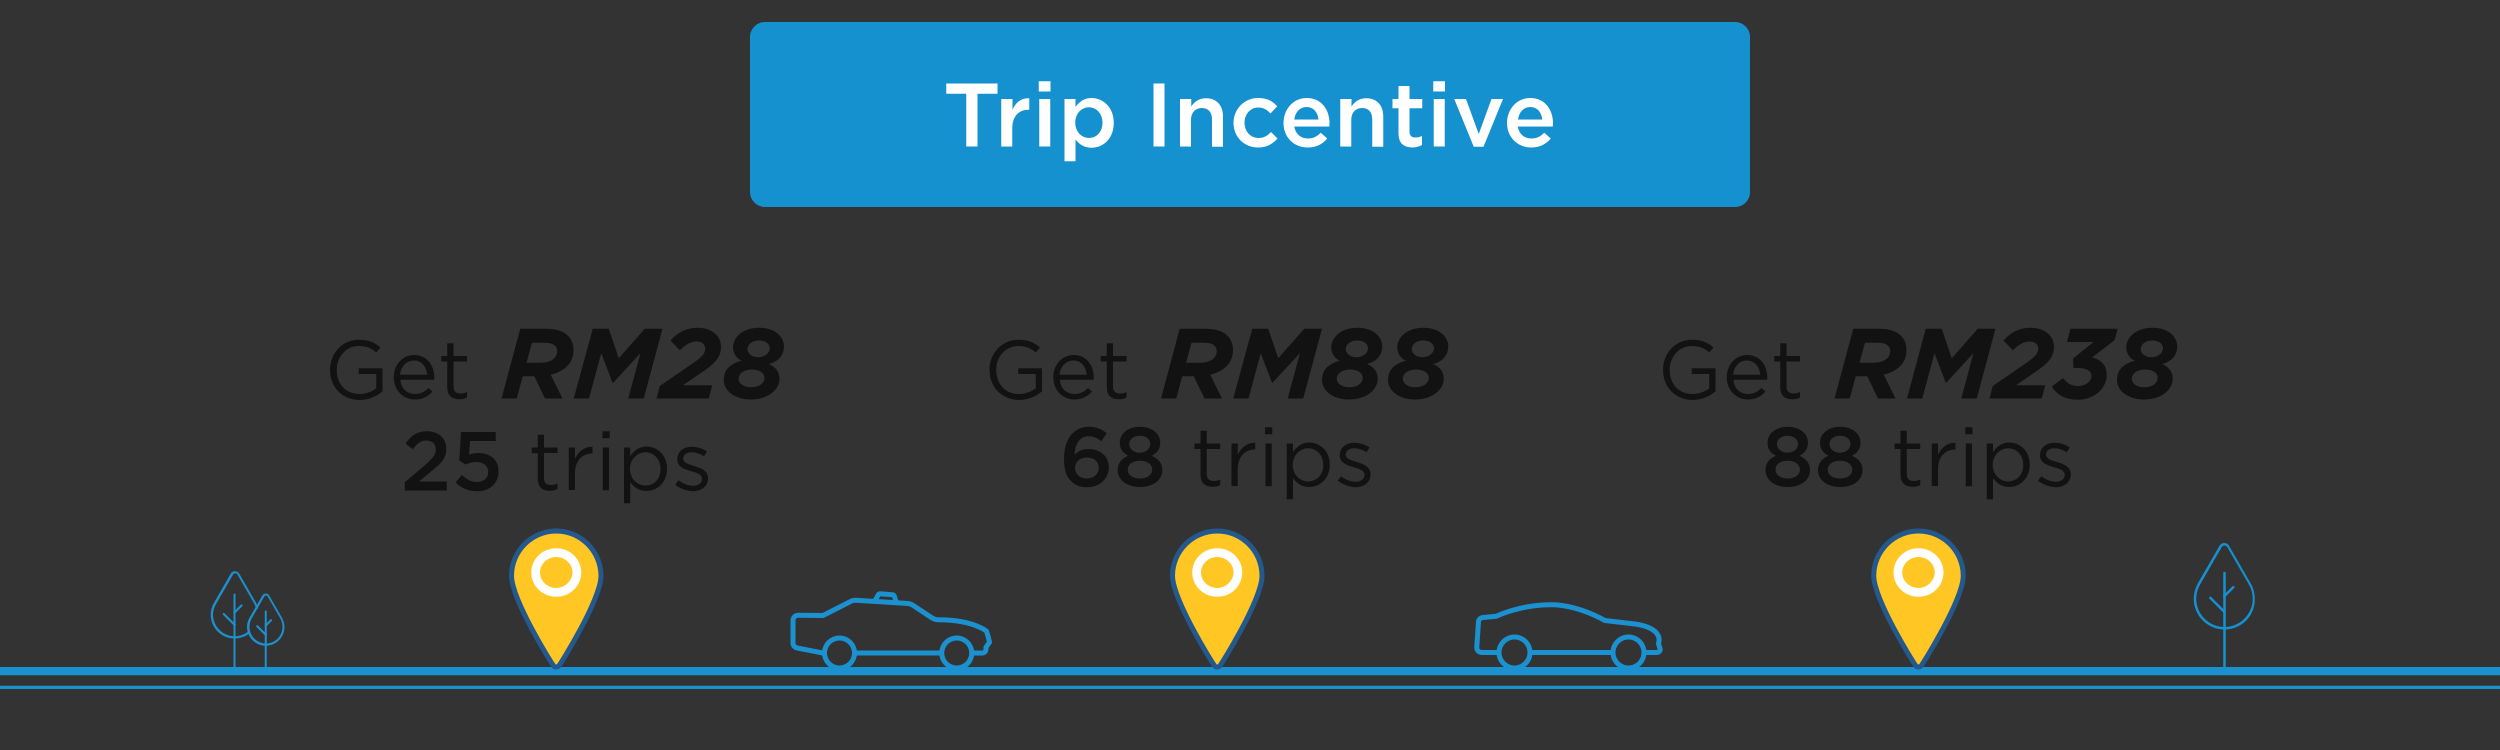 <?xml version="1.0" encoding="utf-8"?>
<!-- Generator: Adobe Illustrator 21.1.0, SVG Export Plug-In . SVG Version: 6.00 Build 0)  -->
<svg version="1.1" id="Layer_1" xmlns="http://www.w3.org/2000/svg" xmlns:xlink="http://www.w3.org/1999/xlink" x="0px" y="0px"
	 viewBox="0 0 1000 300" style="enable-background:new 0 0 1000 300;" xml:space="preserve">
<rect x="0" y="0" width="1000" height="300" fill="#333333" stroke="none"/>
<style type="text/css">
	.st0{fill:#1591D0;}
	.st1{fill:#121212;}
	.st2{fill:#1B91D0;}
	.st3{fill:#FFFFFF;}
	.st4{fill:#FFC624;stroke:#24598E;stroke-width:2;stroke-miterlimit:10;}
	.st5{fill:none;stroke:#1B91D0;stroke-width:2;stroke-miterlimit:10;}
</style>
<path class="st0" d="M694,82.8H306c-3.3,0-6-2.7-6-6v-62c0-3.3,2.7-6,6-6h388c3.3,0,6,2.7,6,6v62C700,80.2,697.3,82.8,694,82.8z"/>
<g>
	<path class="st1" d="M395.8,147.9L395.8,147.9c0-6.4,4.7-12,11.6-12c3.9,0,6.3,1.1,8.6,3.1l-1.7,2c-1.8-1.6-3.8-2.6-7-2.6
		c-5.1,0-8.8,4.3-8.8,9.5v0.1c0,5.5,3.5,9.6,9.1,9.6c2.6,0,5.1-1,6.7-2.3v-5.7h-7v-2.3h9.5v9.2c-2.1,1.9-5.4,3.5-9.3,3.5
		C400.3,159.8,395.8,154.5,395.8,147.9z"/>
	<path class="st1" d="M429.8,157.6c2.3,0,4-1,5.4-2.4l1.6,1.4c-1.7,1.9-3.8,3.2-7,3.2c-4.7,0-8.5-3.6-8.5-8.9c0-5,3.5-8.9,8.2-8.9
		c5,0,8,4,8,9c0,0.2,0,0.5,0,0.9h-13.5C424.1,155.5,426.8,157.6,429.8,157.6z M434.7,149.9c-0.3-3.1-2.1-5.7-5.4-5.7
		c-2.9,0-5.2,2.4-5.5,5.7H434.7z"/>
	<path class="st1" d="M442.7,154.9v-10.3h-2.4v-2.2h2.4v-5.1h2.5v5.1h5.4v2.2h-5.4v10c0,2.1,1.2,2.8,2.9,2.8c0.9,0,1.6-0.2,2.5-0.6
		v2.2c-0.9,0.5-1.8,0.7-3.1,0.7C444.7,159.7,442.7,158.4,442.7,154.9z"/>
	<path class="st1" d="M471.9,131.5h10.2c4.1,0,7,0.9,8.9,2.8c1.4,1.4,2.2,3.4,2.2,5.6c0,2.7-0.9,5-2.6,6.6c-1.6,1.6-3.7,2.7-6.5,3.4
		l4.7,9.5h-7l-4.3-8.9h-4.6l-2.4,8.9h-6.1L471.9,131.5z M479.9,145.1c2.4,0,4.4-0.6,5.6-1.8c0.7-0.7,1.2-1.7,1.2-2.8
		c0-1-0.3-1.6-0.9-2.2c-0.8-0.8-2.1-1.2-4.1-1.2h-5.1l-2.2,8H479.9z"/>
	<path class="st1" d="M500.9,131.5h6.4l4,11.8l10.4-11.8h7.1l-7.5,27.9h-6.2l4.9-18.2L509,153.1h-0.2l-4.5-11.8l-4.9,18.1h-6.1
		L500.9,131.5z"/>
	<path class="st1" d="M528.8,151.9c0-4.3,3.1-6.6,7.1-7.6c-2.2-1.1-3.4-3.2-3.4-5.4c0-3.6,3.5-7.8,10.5-7.8c5.8,0,9.9,3.2,9.9,7.5
		c0,3.5-2.3,6.1-6.1,7c2.5,1,4.3,3,4.3,5.9c0,4.2-4.3,8.3-11.6,8.3C533.7,159.8,528.8,156.7,528.8,151.9z M545.1,151.2
		c0-2-2-3.4-5.1-3.4s-5.2,1.6-5.3,3.6c0,2,2,3.5,5,3.5C542.8,154.9,545.1,153.4,545.1,151.2z M547.2,139.4c0-1.8-1.5-3.2-4.4-3.2
		c-2.5,0-4.5,1.5-4.5,3.4c0,1.8,1.7,3.3,4.4,3.3C545.2,142.8,547.1,141.3,547.2,139.4z"/>
	<path class="st1" d="M555.2,151.9c0-4.3,3.1-6.6,7.1-7.6c-2.2-1.1-3.4-3.2-3.4-5.4c0-3.6,3.5-7.8,10.5-7.8c5.8,0,9.9,3.2,9.9,7.5
		c0,3.5-2.3,6.1-6.1,7c2.5,1,4.3,3,4.3,5.9c0,4.2-4.3,8.3-11.6,8.3C560.1,159.8,555.2,156.7,555.2,151.9z M571.5,151.2
		c0-2-2-3.4-5.1-3.4s-5.2,1.6-5.3,3.6c0,2,2,3.5,5,3.5C569.2,154.9,571.5,153.4,571.5,151.2z M573.6,139.4c0-1.8-1.5-3.2-4.4-3.2
		c-2.5,0-4.5,1.5-4.5,3.4c0,1.8,1.7,3.3,4.4,3.3C571.6,142.8,573.5,141.3,573.6,139.4z"/>
</g>
<g>
	<path class="st2" d="M1054.5,275.6c-1,0-1.6,0-1.8,0l-1077.6,0v-1.3h1077.8"/>
</g>
<g>
	<path class="st2" d="M1054.4,270.1c-1,0-1.7,0-1.9,0l-1077.3,0v-3.3H1053"/>
</g>
<g>
	<g>
		<g>
			<path class="st2" d="M93.8,255.4c-5.3,0-9.5-4.3-9.5-9.5c0-1.7,0.4-3.3,1.3-4.8l6.8-11.8c0.3-0.5,0.8-0.8,1.6-0.8
				c0.6,0,1.3,0.3,1.6,0.8l6.8,11.8c0.3,0.6,0.6,1.2,0.8,1.9c0.1,0.2-0.1,0.5-0.3,0.5c-0.2,0.1-0.5-0.1-0.5-0.3
				c-0.2-0.6-0.4-1.2-0.7-1.7l-6.8-11.8c-0.3-0.5-1.3-0.5-1.6,0l-6.8,11.8c-0.8,1.3-1.3,2.8-1.3,4.3c0,4.8,3.9,8.7,8.7,8.7
				c2,0,3.9-0.7,5.5-1.9c0.2-0.1,0.4-0.1,0.6,0.1c0.1,0.2,0.1,0.4-0.1,0.6C98.2,254.6,96,255.4,93.8,255.4z"/>
		</g>
		<g>
			<path class="st2" d="M93.8,268.1c-0.2,0-0.4-0.2-0.4-0.4v-29.9c0-0.2,0.2-0.4,0.4-0.4s0.4,0.2,0.4,0.4v29.9
				C94.2,267.9,94,268.1,93.8,268.1z"/>
		</g>
		<g>
			<path class="st2" d="M93.8,250.3c-0.1,0-0.2,0-0.3-0.1l-4.3-4.3c-0.2-0.2-0.2-0.4,0-0.6c0.2-0.2,0.4-0.2,0.6,0l4.3,4.3
				c0.2,0.2,0.2,0.4,0,0.6C94,250.2,93.9,250.3,93.8,250.3z"/>
		</g>
		<g>
			<path class="st2" d="M93.8,245.4c-0.1,0-0.2,0-0.3-0.1c-0.2-0.2-0.2-0.4,0-0.6l2.8-2.8c0.2-0.2,0.4-0.2,0.6,0
				c0.2,0.2,0.2,0.4,0,0.6l-2.8,2.8C94,245.4,93.9,245.4,93.8,245.4z"/>
		</g>
	</g>
	<g>
		<g>
			<path class="st2" d="M106.3,258.3c-4.1,0-7.5-3.4-7.5-7.5c0-1.3,0.3-2.5,1-3.7l5.2-9c0.3-0.4,0.7-0.7,1.3-0.7
				c0.5,0,1.1,0.3,1.3,0.7l5.2,9c0.6,1.2,1,2.4,1,3.7C113.7,255,110.4,258.3,106.3,258.3z M106.3,238.2c-0.2,0-0.4,0.1-0.5,0.3
				l-5.2,9c-0.5,1-0.8,2.1-0.8,3.3c0,3.6,3,6.6,6.6,6.6c3.6,0,6.6-3,6.6-6.6c0-1.2-0.3-2.3-0.8-3.3l-5.2-9
				C106.7,238.3,106.5,238.2,106.3,238.2z"/>
		</g>
		<g>
			<path class="st2" d="M106.3,268.1c-0.2,0-0.4-0.2-0.4-0.4v-23.1c0-0.2,0.2-0.4,0.4-0.4s0.4,0.2,0.4,0.4v23
				C106.7,267.9,106.5,268.1,106.3,268.1z"/>
		</g>
		<g>
			<path class="st2" d="M106.3,254.3c-0.1,0-0.2,0-0.3-0.1l-3.4-3.4c-0.2-0.2-0.2-0.4,0-0.6c0.2-0.2,0.4-0.2,0.6,0l3.4,3.4
				c0.2,0.2,0.2,0.4,0,0.6C106.5,254.3,106.4,254.3,106.3,254.3z"/>
		</g>
		<g>
			<path class="st2" d="M106.3,250.6c-0.1,0-0.2,0-0.3-0.1c-0.2-0.2-0.2-0.4,0-0.6l2.1-2.1c0.2-0.2,0.4-0.2,0.6,0s0.2,0.4,0,0.6
				l-2.1,2.1C106.5,250.6,106.4,250.6,106.3,250.6z"/>
		</g>
	</g>
</g>
<g>
	<path class="st3" d="M386.5,37.5h-8v-4.1H399v4.1h-8v21.1h-4.5V37.5z"/>
	<path class="st3" d="M400.6,39.6h4.4v4.3c1.2-2.8,3.4-4.8,6.7-4.6v4.6h-0.3c-3.8,0-6.5,2.5-6.5,7.5v7.2h-4.4V39.6z"/>
	<path class="st3" d="M415.5,32.5h4.7v4.1h-4.7V32.5z M415.7,39.6h4.4v19h-4.4V39.6z"/>
	<path class="st3" d="M425.8,39.6h4.4v3.2c1.4-2,3.4-3.6,6.4-3.6c4.5,0,8.9,3.6,8.9,9.9v0.1c0,6.3-4.3,9.9-8.9,9.9
		c-3.1,0-5.1-1.6-6.4-3.3v8.7h-4.4V39.6z M441,49.1L441,49.1c0-3.7-2.5-6.2-5.4-6.2s-5.5,2.4-5.5,6.1v0.1c0,3.7,2.6,6.1,5.5,6.1
		C438.5,55.2,441,52.9,441,49.1z"/>
	<path class="st3" d="M461.4,33.4h4.4v25.2h-4.4V33.4z"/>
	<path class="st3" d="M472.1,39.6h4.4v3c1.2-1.8,3-3.3,5.9-3.3c4.3,0,6.8,2.9,6.8,7.3v12.1h-4.4V47.8c0-3-1.5-4.6-4.1-4.6
		c-2.5,0-4.3,1.8-4.3,4.7v10.7h-4.4V39.6z"/>
	<path class="st3" d="M493.4,49.2L493.4,49.2c0-5.5,4.2-10,9.9-10c3.6,0,5.8,1.3,7.6,3.3l-2.7,2.9c-1.3-1.4-2.7-2.4-4.9-2.4
		c-3.2,0-5.5,2.7-5.5,6v0.1c0,3.4,2.3,6.1,5.7,6.1c2.1,0,3.6-1,4.9-2.4l2.6,2.6c-1.9,2.1-4.1,3.6-7.8,3.6
		C497.5,59,493.4,54.6,493.4,49.2z"/>
	<path class="st3" d="M513.4,49.2L513.4,49.2c0-5.5,3.9-10,9.3-10c6,0,9.1,4.8,9.1,10.2c0,0.4,0,0.8-0.1,1.2h-14
		c0.5,3.1,2.7,4.8,5.5,4.8c2.1,0,3.6-0.8,5.1-2.3l2.6,2.3c-1.8,2.2-4.3,3.6-7.8,3.6C517.6,59,513.4,55,513.4,49.2z M527.4,47.8
		c-0.3-2.8-1.9-5-4.8-5c-2.7,0-4.5,2.1-4.9,5H527.4z"/>
	<path class="st3" d="M536.2,39.6h4.4v3c1.2-1.8,3-3.3,5.9-3.3c4.3,0,6.8,2.9,6.8,7.3v12.1h-4.4V47.8c0-3-1.5-4.6-4.1-4.6
		c-2.5,0-4.3,1.8-4.3,4.7v10.7h-4.4V39.6z"/>
	<path class="st3" d="M559.4,53.3v-10H557v-3.7h2.4v-5.2h4.4v5.2h5.1v3.7h-5.1v9.3c0,1.7,0.9,2.4,2.3,2.4c1,0,1.8-0.2,2.7-0.6v3.6
		c-1.1,0.6-2.3,1-3.9,1C561.6,58.9,559.4,57.5,559.4,53.3z"/>
	<path class="st3" d="M573.3,32.5h4.7v4.1h-4.7V32.5z M573.5,39.6h4.4v19h-4.4V39.6z"/>
	<path class="st3" d="M581.7,39.6h4.7l5.1,14l5.1-14h4.6l-7.8,19.1h-3.9L581.7,39.6z"/>
	<path class="st3" d="M602.8,49.2L602.8,49.2c0-5.5,3.9-10,9.3-10c6,0,9.1,4.8,9.1,10.2c0,0.4,0,0.8-0.1,1.2h-14
		c0.5,3.1,2.7,4.8,5.5,4.8c2.1,0,3.6-0.8,5.1-2.3l2.6,2.3c-1.8,2.2-4.3,3.6-7.8,3.6C607.1,59,602.8,55,602.8,49.2z M616.9,47.8
		c-0.3-2.8-1.9-5-4.8-5c-2.7,0-4.5,2.1-4.9,5H616.9z"/>
</g>
<g>
	<path class="st1" d="M428.4,192.4c-1.8-1.8-2.8-4.2-2.8-8.9v-0.1c0-7.1,3.4-12.7,10-12.7c3,0,5.1,1,7.1,2.6l-2.2,3.2
		c-1.6-1.3-3-2-5.1-2c-3.5,0-5.4,3.1-5.6,7.4c1.2-1.2,2.8-2.3,5.6-2.3c4.5,0,8.1,2.7,8.1,7.3v0.1c0,4.6-3.8,7.9-8.6,7.9
		C432,194.9,430,194,428.4,192.4z M439.5,187.1L439.5,187.1c0-2.4-1.9-4.1-4.8-4.1c-2.9,0-4.7,1.9-4.7,4.1v0.1
		c0,2.4,1.9,4.2,4.8,4.2C437.7,191.3,439.5,189.5,439.5,187.1z"/>
	<path class="st1" d="M447.1,188.1L447.1,188.1c0-2.9,1.6-4.7,4.2-5.8c-2-1-3.4-2.6-3.4-5.2v-0.1c0-3.6,3.4-6.3,8.1-6.3
		c4.7,0,8.1,2.7,8.1,6.3v0.1c0,2.6-1.4,4.2-3.4,5.2c2.5,1.2,4.2,2.8,4.2,5.6v0.1c0,4.2-3.8,6.8-8.9,6.8
		C450.9,194.8,447.1,192.1,447.1,188.1z M460.9,187.9L460.9,187.9c0-2.2-2.1-3.6-4.9-3.6s-4.9,1.4-4.9,3.5v0.1
		c0,1.9,1.8,3.5,4.9,3.5C459,191.4,460.9,189.8,460.9,187.9z M460.1,177.6L460.1,177.6c0-1.9-1.7-3.3-4.2-3.3
		c-2.5,0-4.2,1.5-4.2,3.2v0.1c0,2,1.8,3.5,4.2,3.5C458.4,181,460.1,179.6,460.1,177.6z"/>
	<path class="st1" d="M480.2,189.9v-10.3h-2.4v-2.2h2.4v-5.1h2.5v5.1h5.4v2.2h-5.4v10c0,2.1,1.2,2.8,2.9,2.8c0.9,0,1.6-0.2,2.5-0.6
		v2.2c-0.9,0.5-1.8,0.7-3.1,0.7C482.3,194.7,480.2,193.4,480.2,189.9z"/>
	<path class="st1" d="M492.6,177.4h2.5v4.5c1.3-2.8,3.7-4.9,7-4.8v2.7h-0.2c-3.7,0-6.8,2.7-6.8,7.8v6.8h-2.5V177.4z"/>
	<path class="st1" d="M506,170.9h2.9v2.8H506V170.9z M506.2,177.4h2.5v17.1h-2.5V177.4z"/>
	<path class="st1" d="M514.7,177.4h2.5v3.4c1.4-2,3.4-3.8,6.5-3.8c4.1,0,8.2,3.2,8.2,8.8v0.1c0,5.6-4,8.9-8.2,8.9
		c-3.2,0-5.2-1.7-6.5-3.6v8.5h-2.5V177.4z M529.3,186L529.3,186c0-4.1-2.8-6.7-6-6.7c-3.2,0-6.2,2.7-6.2,6.6v0.1c0,4,3,6.6,6.2,6.6
		C526.6,192.5,529.3,190.1,529.3,186z"/>
	<path class="st1" d="M535.1,192.3l1.3-1.8c1.8,1.4,3.9,2.2,5.9,2.2c2,0,3.5-1.1,3.5-2.7v-0.1c0-1.7-2-2.4-4.3-3
		c-2.7-0.8-5.6-1.7-5.6-4.8V182c0-2.9,2.4-4.9,5.8-4.9c2.1,0,4.4,0.7,6.1,1.9l-1.2,1.9c-1.6-1-3.4-1.6-5-1.6c-2,0-3.3,1.1-3.3,2.5
		v0.1c0,1.6,2.1,2.2,4.4,2.9c2.6,0.8,5.5,1.8,5.5,4.9v0.1c0,3.2-2.7,5.1-6.1,5.1C539.8,194.8,537.1,193.8,535.1,192.3z"/>
</g>
<g>
	<path class="st1" d="M132,147.9L132,147.9c0-6.4,4.7-12,11.6-12c3.9,0,6.3,1.1,8.6,3.1l-1.7,2c-1.8-1.6-3.8-2.6-7-2.6
		c-5.1,0-8.8,4.3-8.8,9.5v0.1c0,5.5,3.5,9.6,9.1,9.6c2.6,0,5.1-1,6.7-2.3v-5.7h-7v-2.3h9.5v9.2c-2.1,1.9-5.4,3.5-9.3,3.5
		C136.4,159.8,132,154.5,132,147.9z"/>
	<path class="st1" d="M166,157.6c2.3,0,4-1,5.4-2.4l1.6,1.4c-1.7,1.9-3.8,3.2-7,3.2c-4.7,0-8.5-3.6-8.5-8.9c0-5,3.5-8.9,8.2-8.9
		c5,0,8,4,8,9c0,0.2,0,0.5,0,0.9h-13.5C160.3,155.5,162.9,157.6,166,157.6z M170.9,149.9c-0.3-3.1-2.1-5.7-5.4-5.7
		c-2.9,0-5.2,2.4-5.5,5.7H170.9z"/>
	<path class="st1" d="M178.9,154.9v-10.3h-2.4v-2.2h2.4v-5.1h2.5v5.1h5.4v2.2h-5.4v10c0,2.1,1.2,2.8,2.9,2.8c0.9,0,1.6-0.2,2.5-0.6
		v2.2c-0.9,0.5-1.8,0.7-3.1,0.7C180.9,159.7,178.9,158.4,178.9,154.9z"/>
	<path class="st1" d="M208.1,131.5h10.2c4.1,0,7,0.9,8.9,2.8c1.4,1.4,2.2,3.4,2.2,5.6c0,2.7-0.9,5-2.6,6.6c-1.6,1.6-3.7,2.7-6.5,3.4
		l4.7,9.5h-7l-4.3-8.9h-4.6l-2.4,8.9h-6.1L208.1,131.5z M216.1,145.1c2.4,0,4.4-0.6,5.6-1.8c0.7-0.7,1.2-1.7,1.2-2.8
		c0-1-0.3-1.6-0.9-2.2c-0.8-0.8-2.1-1.2-4.1-1.2h-5.1l-2.2,8H216.1z"/>
	<path class="st1" d="M237.1,131.5h6.4l4,11.8l10.4-11.8h7.1l-7.5,27.9h-6.2l4.9-18.2l-10.9,11.9H245l-4.5-11.8l-4.9,18.1h-6.1
		L237.1,131.5z"/>
	<path class="st1" d="M263.9,154.4l14.1-9.7c2.7-1.9,4.1-3.4,4.1-5.2c0-1.8-1.4-2.9-3.5-2.9c-2.4,0-4.5,1.4-6.7,3.5l-3.7-3.9
		c2.7-3.1,6.3-5.1,10.7-5.1c5.8,0,9.5,3.2,9.5,7.7c0,3.4-1.6,5.9-6.6,9.4l-8.6,5.9h11.7l-1.4,5.3h-20.9L263.9,154.4z"/>
	<path class="st1" d="M289.5,151.9c0-4.3,3.1-6.6,7.1-7.6c-2.2-1.1-3.4-3.2-3.4-5.4c0-3.6,3.5-7.8,10.5-7.8c5.8,0,9.9,3.2,9.9,7.5
		c0,3.5-2.3,6.1-6.1,7c2.5,1,4.3,3,4.3,5.9c0,4.2-4.3,8.3-11.6,8.3C294.4,159.8,289.5,156.7,289.5,151.9z M305.8,151.2
		c0-2-2-3.4-5.1-3.4s-5.2,1.6-5.3,3.6c0,2,2,3.5,5,3.5C303.5,154.9,305.8,153.4,305.8,151.2z M307.9,139.4c0-1.8-1.5-3.2-4.4-3.2
		c-2.5,0-4.5,1.5-4.5,3.4c0,1.8,1.7,3.3,4.4,3.3C305.9,142.8,307.8,141.3,307.9,139.4z"/>
</g>
<g>
	<path class="st4" d="M222.5,212.4c-9.7,0-17.9,7.9-17.9,17.9c0,9.5,16,35,16.8,36c0.3,0.3,0.5,0.5,1.1,0.5c0.5,0,0.8-0.3,1.1-0.5
		c0.8-1.1,16.8-26.5,16.8-36C240.3,220.3,232.2,212.4,222.5,212.4L222.5,212.4z"/>
	<path class="st3" d="M222.5,219.3c-5.6,0-10,4.4-10,9.7s4.4,9.7,10,9.7s10-4.4,10-9.7S228.1,219.3,222.5,219.3L222.5,219.3z
		 M222.5,235.2c-3.5,0-6.5-2.7-6.5-6.2s3-6.2,6.5-6.2s6.5,2.7,6.5,6.2C229,232.2,226,235.2,222.5,235.2L222.5,235.2z"/>
</g>
<g>
	<path class="st4" d="M486.9,212.4c-9.7,0-17.9,7.9-17.9,17.9c0,9.5,16,35,16.8,36c0.3,0.3,0.5,0.5,1.1,0.5s0.8-0.3,1.1-0.5
		c0.8-1.1,16.8-26.5,16.8-36C504.8,220.3,496.6,212.4,486.9,212.4L486.9,212.4z"/>
	<path class="st3" d="M486.9,219.3c-5.6,0-10,4.4-10,9.7s4.4,9.7,10,9.7c5.6,0,10-4.4,10-9.7S492.5,219.3,486.9,219.3L486.9,219.3z
		 M486.9,235.2c-3.5,0-6.5-2.7-6.5-6.2s3-6.2,6.5-6.2c3.5,0,6.5,2.7,6.5,6.2C493.4,232.2,490.4,235.2,486.9,235.2L486.9,235.2z"/>
</g>
<g>
	<path class="st1" d="M665.2,147.9L665.2,147.9c0-6.4,4.7-12,11.6-12c3.9,0,6.3,1.1,8.6,3.1l-1.7,2c-1.8-1.6-3.8-2.6-7-2.6
		c-5.1,0-8.8,4.3-8.8,9.5v0.1c0,5.5,3.5,9.6,9.1,9.6c2.6,0,5.1-1,6.7-2.3v-5.7h-7v-2.3h9.5v9.2c-2.1,1.9-5.4,3.5-9.3,3.5
		C669.7,159.8,665.2,154.5,665.2,147.9z"/>
	<path class="st1" d="M699.2,157.6c2.3,0,4-1,5.4-2.4l1.6,1.4c-1.7,1.9-3.8,3.2-7,3.2c-4.7,0-8.5-3.6-8.5-8.9c0-5,3.5-8.9,8.2-8.9
		c5,0,8,4,8,9c0,0.2,0,0.5,0,0.9h-13.5C693.5,155.5,696.2,157.6,699.2,157.6z M704.1,149.9c-0.3-3.1-2.1-5.7-5.4-5.7
		c-2.9,0-5.2,2.4-5.5,5.7H704.1z"/>
	<path class="st1" d="M712.1,154.9v-10.3h-2.4v-2.2h2.4v-5.1h2.5v5.1h5.4v2.2h-5.4v10c0,2.1,1.2,2.8,2.9,2.8c0.9,0,1.6-0.2,2.5-0.6
		v2.2c-0.9,0.5-1.8,0.7-3.1,0.7C714.1,159.7,712.1,158.4,712.1,154.9z"/>
	<path class="st1" d="M741.3,131.5h10.2c4.1,0,7,0.9,8.9,2.8c1.4,1.4,2.2,3.4,2.2,5.6c0,2.7-0.9,5-2.6,6.6c-1.6,1.6-3.7,2.7-6.5,3.4
		l4.7,9.5h-7l-4.3-8.9h-4.6l-2.4,8.9h-6.1L741.3,131.5z M749.3,145.1c2.4,0,4.4-0.6,5.6-1.8c0.7-0.7,1.2-1.7,1.2-2.8
		c0-1-0.3-1.6-0.9-2.2c-0.8-0.8-2.1-1.2-4.1-1.2h-5.1l-2.2,8H749.3z"/>
	<path class="st1" d="M770.3,131.5h6.4l4,11.8l10.4-11.8h7.1l-7.5,27.9h-6.2l4.9-18.2l-10.9,11.9h-0.2l-4.5-11.8l-4.9,18.1h-6.1
		L770.3,131.5z"/>
	<path class="st1" d="M797.1,154.4l14.1-9.7c2.7-1.9,4.1-3.4,4.1-5.2c0-1.8-1.4-2.9-3.5-2.9c-2.4,0-4.5,1.4-6.7,3.5l-3.7-3.9
		c2.7-3.1,6.3-5.1,10.7-5.1c5.8,0,9.5,3.2,9.5,7.7c0,3.4-1.6,5.9-6.6,9.4l-8.6,5.9h11.7l-1.4,5.3h-20.9L797.1,154.4z"/>
	<path class="st1" d="M820.7,154.6l4.5-3.4c1.5,2,3.2,3.2,6.1,3.2c3,0,5.3-1.9,5.3-3.9c0-2.2-2.1-3.3-5.5-3.3h-1.7l-0.2-3.8l8.2-6.6
		h-10.6l1.4-5.3h18.9l-1.3,4.6l-9,6.9c3.5,0.8,5.9,2.9,5.9,6.9c0,5.6-5.1,10-11.7,10C825.8,159.9,822.6,157.7,820.7,154.6z"/>
	<path class="st1" d="M846.8,151.9c0-4.3,3.1-6.6,7.1-7.6c-2.2-1.1-3.4-3.2-3.4-5.4c0-3.6,3.5-7.8,10.5-7.8c5.8,0,9.9,3.2,9.9,7.5
		c0,3.5-2.3,6.1-6.1,7c2.5,1,4.3,3,4.3,5.9c0,4.2-4.3,8.3-11.6,8.3C851.7,159.8,846.8,156.7,846.8,151.9z M863.1,151.2
		c0-2-2-3.4-5.1-3.4s-5.2,1.6-5.3,3.6c0,2,2,3.5,5,3.5C860.8,154.9,863,153.4,863.1,151.2z M865.2,139.4c0-1.8-1.5-3.2-4.4-3.2
		c-2.5,0-4.5,1.5-4.5,3.4c0,1.8,1.7,3.3,4.4,3.3C863.2,142.8,865.1,141.3,865.2,139.4z"/>
</g>
<g>
	<path class="st1" d="M706.2,188.1L706.2,188.1c0-2.9,1.6-4.7,4.2-5.8c-2-1-3.4-2.6-3.4-5.2v-0.1c0-3.6,3.4-6.3,8.1-6.3
		c4.7,0,8.1,2.7,8.1,6.3v0.1c0,2.6-1.4,4.2-3.4,5.2c2.5,1.2,4.2,2.8,4.2,5.6v0.1c0,4.2-3.8,6.8-8.9,6.8
		C710,194.8,706.2,192.1,706.2,188.1z M720,187.9L720,187.9c0-2.2-2.1-3.6-4.9-3.6s-4.9,1.4-4.9,3.5v0.1c0,1.9,1.8,3.5,4.9,3.5
		C718.1,191.4,720,189.8,720,187.9z M719.2,177.6L719.2,177.6c0-1.9-1.7-3.3-4.2-3.3c-2.5,0-4.2,1.5-4.2,3.2v0.1
		c0,2,1.8,3.5,4.2,3.5C717.5,181,719.2,179.6,719.2,177.6z"/>
	<path class="st1" d="M727.2,188.1L727.2,188.1c0-2.9,1.6-4.7,4.2-5.8c-2-1-3.4-2.6-3.4-5.2v-0.1c0-3.6,3.4-6.3,8.1-6.3
		c4.7,0,8.1,2.7,8.1,6.3v0.1c0,2.6-1.4,4.2-3.4,5.2c2.5,1.2,4.2,2.8,4.2,5.6v0.1c0,4.2-3.8,6.8-8.9,6.8
		C731,194.8,727.2,192.1,727.2,188.1z M740.9,187.9L740.9,187.9c0-2.2-2.1-3.6-4.9-3.6c-2.8,0-4.9,1.4-4.9,3.5v0.1
		c0,1.9,1.8,3.5,4.9,3.5C739.1,191.4,740.9,189.8,740.9,187.9z M740.2,177.6L740.2,177.6c0-1.9-1.7-3.3-4.2-3.3
		c-2.5,0-4.2,1.5-4.2,3.2v0.1c0,2,1.8,3.5,4.2,3.5C738.4,181,740.2,179.6,740.2,177.6z"/>
	<path class="st1" d="M760.2,189.9v-10.3h-2.4v-2.2h2.4v-5.1h2.5v5.1h5.4v2.2h-5.4v10c0,2.1,1.2,2.8,2.9,2.8c0.9,0,1.6-0.2,2.5-0.6
		v2.2c-0.9,0.5-1.8,0.7-3.1,0.7C762.3,194.7,760.2,193.4,760.2,189.9z"/>
	<path class="st1" d="M772.7,177.4h2.5v4.5c1.3-2.8,3.7-4.9,7-4.8v2.7H782c-3.7,0-6.8,2.7-6.8,7.8v6.8h-2.5V177.4z"/>
	<path class="st1" d="M786.1,170.9h2.9v2.8h-2.9V170.9z M786.3,177.4h2.5v17.1h-2.5V177.4z"/>
	<path class="st1" d="M794.7,177.4h2.5v3.4c1.4-2,3.4-3.8,6.5-3.8c4.1,0,8.2,3.2,8.2,8.8v0.1c0,5.6-4,8.9-8.2,8.9
		c-3.2,0-5.2-1.7-6.5-3.6v8.5h-2.5V177.4z M809.3,186L809.3,186c0-4.1-2.8-6.7-6-6.7c-3.2,0-6.2,2.7-6.2,6.6v0.1c0,4,3,6.6,6.2,6.6
		C806.6,192.5,809.3,190.1,809.3,186z"/>
	<path class="st1" d="M815.2,192.3l1.3-1.8c1.8,1.4,3.9,2.2,5.9,2.2c2,0,3.5-1.1,3.5-2.7v-0.1c0-1.7-2-2.4-4.3-3
		c-2.7-0.8-5.6-1.7-5.6-4.8V182c0-2.9,2.4-4.9,5.8-4.9c2.1,0,4.4,0.7,6.1,1.9l-1.2,1.9c-1.6-1-3.4-1.6-5-1.6c-2,0-3.3,1.1-3.3,2.5
		v0.1c0,1.6,2.1,2.2,4.4,2.9c2.6,0.8,5.5,1.8,5.5,4.9v0.1c0,3.2-2.7,5.1-6.1,5.1C819.8,194.8,817.1,193.8,815.2,192.3z"/>
</g>
<g>
	<path class="st4" d="M767.4,212.4c-9.7,0-17.9,7.9-17.9,17.9c0,9.5,16,35,16.8,36c0.3,0.3,0.5,0.5,1.1,0.5c0.5,0,0.8-0.3,1.1-0.5
		c0.8-1.1,16.8-26.5,16.8-36C785.3,220.3,777.1,212.4,767.4,212.4L767.4,212.4z"/>
	<path class="st3" d="M767.4,219.3c-5.6,0-10,4.4-10,9.7s4.4,9.7,10,9.7c5.6,0,10-4.4,10-9.7S773,219.3,767.4,219.3L767.4,219.3z
		 M767.4,235.2c-3.5,0-6.5-2.7-6.5-6.2s3-6.2,6.5-6.2s6.5,2.7,6.5,6.2C773.9,232.2,770.9,235.2,767.4,235.2L767.4,235.2z"/>
</g>
<g>
	<path class="st1" d="M161.9,192.9l8-6.8c3.2-2.7,4.4-4.2,4.4-6.3c0-2.3-1.6-3.6-3.8-3.6s-3.6,1.2-5.4,3.5l-2.9-2.3
		c2.2-3.1,4.4-4.9,8.6-4.9c4.6,0,7.7,2.8,7.7,7v0.1c0,3.7-1.9,5.7-6.1,9l-4.8,4h11.1v3.6h-16.8V192.9z"/>
	<path class="st1" d="M182.2,193l2.5-3c1.9,1.7,3.8,2.8,6,2.8c2.8,0,4.6-1.6,4.6-4v-0.1c0-2.4-2-3.9-4.8-3.9c-1.7,0-3.1,0.5-4.3,1
		l-2.5-1.6l0.7-11.4h13.9v3.6H188l-0.4,5.5c1.1-0.4,2.1-0.7,3.7-0.7c4.5,0,8.1,2.4,8.1,7.3v0.1c0,4.8-3.5,7.9-8.6,7.9
		C187.2,196.5,184.4,195.1,182.2,193z"/>
	<path class="st1" d="M215.1,191.6v-10.3h-2.4V179h2.4v-5.1h2.5v5.1h5.4v2.2h-5.4v10c0,2.1,1.2,2.8,2.9,2.8c0.9,0,1.6-0.2,2.5-0.6
		v2.2c-0.9,0.5-1.8,0.7-3.1,0.7C217.2,196.4,215.1,195.1,215.1,191.6z"/>
	<path class="st1" d="M227.5,179h2.5v4.5c1.3-2.8,3.7-4.9,7-4.8v2.7h-0.2c-3.7,0-6.8,2.7-6.8,7.8v6.8h-2.5V179z"/>
	<path class="st1" d="M241,172.5h2.9v2.8H241V172.5z M241.1,179h2.5v17.1h-2.5V179z"/>
	<path class="st1" d="M249.6,179h2.5v3.4c1.4-2,3.4-3.8,6.5-3.8c4.1,0,8.2,3.2,8.2,8.8v0.1c0,5.6-4,8.9-8.2,8.9
		c-3.2,0-5.2-1.7-6.5-3.6v8.5h-2.5V179z M264.2,187.6L264.2,187.6c0-4.1-2.8-6.7-6-6.7c-3.2,0-6.2,2.7-6.2,6.6v0.1
		c0,4,3,6.6,6.2,6.6C261.5,194.2,264.2,191.8,264.2,187.6z"/>
	<path class="st1" d="M270.1,193.9l1.3-1.8c1.8,1.4,3.9,2.2,5.9,2.2c2,0,3.5-1.1,3.5-2.7v-0.1c0-1.7-2-2.4-4.3-3
		c-2.7-0.8-5.6-1.7-5.6-4.8v-0.1c0-2.9,2.4-4.9,5.8-4.9c2.1,0,4.4,0.7,6.1,1.9l-1.2,1.9c-1.6-1-3.4-1.6-5-1.6c-2,0-3.3,1.1-3.3,2.5
		v0.1c0,1.6,2.1,2.2,4.4,2.9c2.6,0.8,5.5,1.8,5.5,4.9v0.1c0,3.2-2.7,5.1-6.1,5.1C274.7,196.4,272,195.5,270.1,193.9z"/>
</g>
<g>
	<circle class="st5" cx="605.8" cy="261" r="6.2"/>
	<circle class="st5" cx="651.4" cy="261" r="6.2"/>
	<line class="st5" x1="645.2" y1="261" x2="612" y2="261"/>
	<path class="st5" d="M599.7,261h-6.9c-1.2,0-2.1-0.9-2.1-1.9l0.7-10.5c0.1-0.9,0.8-1.5,1.8-1.6l5.3-0.5c0,0,9.4-4.6,21.8-4.6
		c0,0,9.1-0.6,21.7,6.3l11.9,1.4c0,0,11.5,1.1,9.5,7.9l0.6,1.9c0.3,0.8-0.4,1.6-1.4,1.6h-5"/>
</g>
<g>
	<path class="st5" d="M388.6,261.2h4.3c0.9,0,1.5-0.7,1.5-1.5v-0.8l1.4-2l-0.5-2.1l-0.7-2.3c0,0-5.2-4.6-19.3-4.6
		c-0.9,0-1.8-0.3-2.6-0.8l-7.7-5.1c-0.5-0.3-1.1-0.5-1.7-0.6l-21.1-1.3c-0.6,0-1.1,0.1-1.6,0.3l-11.4,5.8l-9.9-0.1
		c-1.1,0-2.1,0.9-2.1,2.1v9c0,1,0.7,1.8,1.7,2l10.7,2.1"/>
	<line class="st5" x1="341.8" y1="261.2" x2="376.7" y2="261.2"/>
	<circle class="st5" cx="335.8" cy="261.2" r="6"/>
	<circle class="st5" cx="382.7" cy="261.2" r="6"/>
	<path class="st5" d="M358.5,240.9l-0.8-2.5c-0.1-0.3-0.4-0.5-0.7-0.5l-4.9-0.4c-0.3,0-0.6,0.1-0.7,0.3l-1.4,2.4"/>
</g>
<g>
	<g>
		<path class="st0" d="M889.8,251.8c-6.8,0-12.3-5.5-12.3-12.3c0-2.1,0.6-4.2,1.6-6.1l8.7-15.1c0.4-0.7,1.1-1.1,1.9-1.1
			c0.8,0,1.5,0.4,1.9,1.1l8.7,15.1c1.1,1.8,1.6,4,1.6,6.1C902.1,246.3,896.6,251.8,889.8,251.8z M889.8,218.2
			c-0.4,0-0.8,0.2-1.1,0.6l-8.7,15.1c-1,1.7-1.5,3.6-1.5,5.6c0,6.2,5.1,11.3,11.3,11.3s11.3-5.1,11.3-11.3c0-2-0.5-3.9-1.5-5.6
			l-8.7-15.1C890.6,218.4,890.2,218.2,889.8,218.2z"/>
	</g>
	<g>
		<path class="st0" d="M889.8,268.2c-0.3,0-0.5-0.2-0.5-0.5v-38.5c0-0.3,0.2-0.5,0.5-0.5s0.5,0.2,0.5,0.5v38.5
			C890.3,267.9,890.1,268.2,889.8,268.2z"/>
	</g>
	<g>
		<path class="st0" d="M889.8,245.2c-0.1,0-0.3,0-0.4-0.1l-5.6-5.6c-0.2-0.2-0.2-0.5,0-0.7s0.5-0.2,0.7,0l5.6,5.6
			c0.2,0.2,0.2,0.5,0,0.7C890,245.1,889.9,245.2,889.8,245.2z"/>
	</g>
	<g>
		<path class="st0" d="M889.8,238.9c-0.1,0-0.3,0-0.4-0.1c-0.2-0.2-0.2-0.5,0-0.7l3.6-3.6c0.2-0.2,0.5-0.2,0.7,0s0.2,0.5,0,0.7
			l-3.6,3.6C890,238.9,889.9,238.9,889.8,238.9z"/>
	</g>
</g>
</svg>
